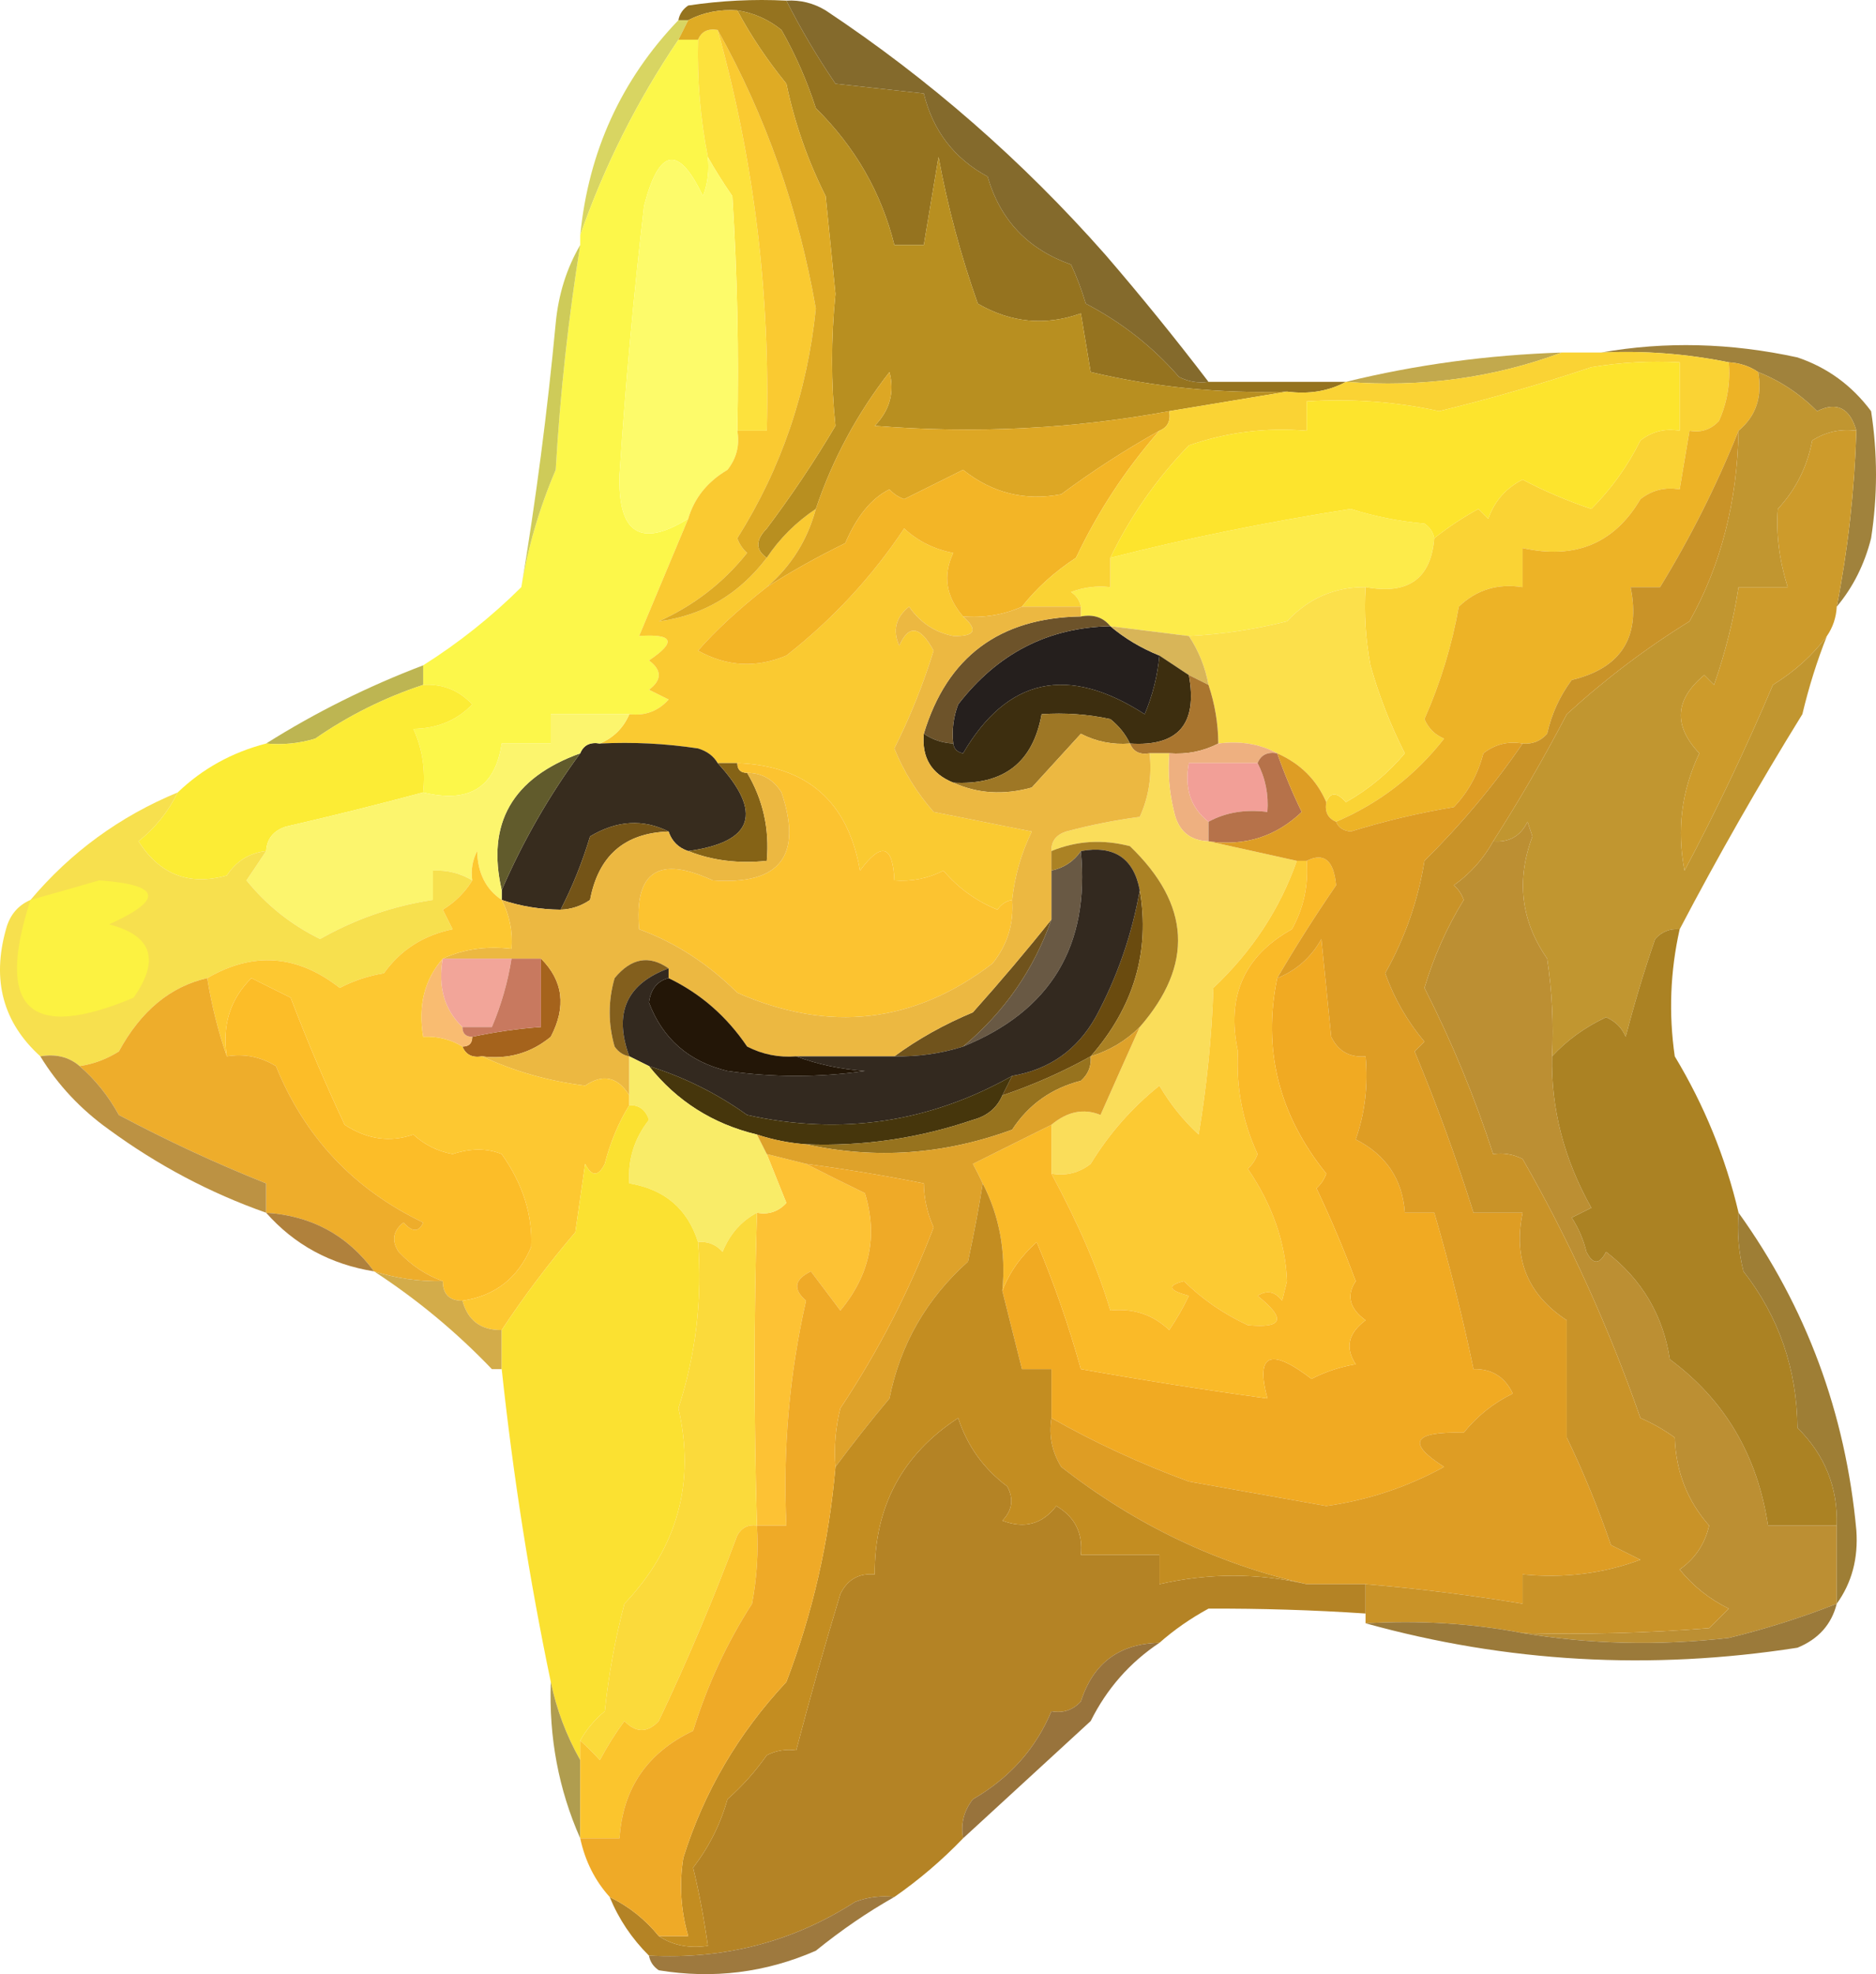 <svg width="96" height="101" viewBox="0 0 96 101" fill="none" xmlns="http://www.w3.org/2000/svg">
<path fill-rule="evenodd" clip-rule="evenodd" d="M34.716 1.032C34.883 1.032 35.051 1.032 35.218 1.032C35.051 1.367 34.883 1.697 34.716 2.032C32.593 5.173 30.919 8.509 29.692 12.034C30.117 7.749 31.792 4.083 34.716 1.032Z" fill="#D8D562"/>
<path fill-rule="evenodd" clip-rule="evenodd" d="M34.716 2.032C35.051 2.032 35.385 2.032 35.72 2.032C35.668 4.058 35.835 6.058 36.223 8.034C36.301 8.719 36.218 9.389 35.971 10.034C34.726 7.398 33.722 7.569 32.958 10.534C32.425 15.105 32.006 19.691 31.702 24.287C31.609 27.297 32.782 28.048 35.218 26.537C34.385 28.533 33.547 30.533 32.706 32.539C34.464 32.419 34.631 32.834 33.209 33.789C33.878 34.289 33.878 34.789 33.209 35.289C33.544 35.454 33.878 35.624 34.213 35.789C33.679 36.384 33.009 36.634 32.204 36.539C30.864 36.539 29.525 36.539 28.185 36.539C28.185 37.039 28.185 37.54 28.185 38.04C27.348 38.04 26.511 38.04 25.674 38.04C25.343 40.285 24.003 41.12 21.655 40.54C21.784 39.395 21.616 38.31 21.153 37.289C22.379 37.27 23.384 36.855 24.167 36.039C23.489 35.314 22.652 34.979 21.655 35.039C21.655 34.704 21.655 34.374 21.655 34.039C23.484 32.884 25.158 31.548 26.678 30.038C27.012 28.003 27.598 26.002 28.437 24.037C28.665 20.126 29.084 16.29 29.692 12.534C29.692 12.37 29.692 12.2 29.692 12.034C30.919 8.509 32.593 5.173 34.716 2.032Z" fill="#FCF74A"/>
<path fill-rule="evenodd" clip-rule="evenodd" d="M36.725 1.532C38.584 8.189 39.421 15.025 39.237 22.036C38.734 22.036 38.232 22.036 37.73 22.036C37.813 18.031 37.73 14.03 37.478 10.034C37.009 9.354 36.59 8.689 36.223 8.034C35.835 6.058 35.668 4.058 35.72 2.032C35.892 1.612 36.227 1.447 36.725 1.532Z" fill="#FDE23D"/>
<path fill-rule="evenodd" clip-rule="evenodd" d="M40.241 0.032C40.969 1.472 41.806 2.893 42.753 4.283C44.26 4.448 45.767 4.618 47.274 4.783C47.741 6.693 48.829 8.109 50.539 9.034C51.178 11.254 52.602 12.755 54.809 13.535C55.109 14.18 55.36 14.85 55.562 15.535C57.401 16.49 58.992 17.741 60.334 19.286C60.811 19.526 61.313 19.611 61.842 19.536C64.186 19.536 66.53 19.536 68.874 19.536C67.987 20.016 66.983 20.181 65.86 20.036C62.415 20.141 59.066 19.806 55.813 19.036C55.646 18.036 55.478 17.035 55.311 16.035C53.488 16.685 51.73 16.515 50.037 15.535C49.161 13.06 48.491 10.559 48.027 8.034C47.775 9.539 47.524 11.039 47.274 12.534C46.772 12.534 46.269 12.534 45.767 12.534C45.103 9.859 43.763 7.523 41.748 5.533C41.3 4.143 40.715 2.808 39.99 1.532C39.322 0.992 38.569 0.657 37.73 0.532C36.83 0.467 35.993 0.632 35.218 1.032C35.051 1.032 34.883 1.032 34.716 1.032C34.771 0.722 34.939 0.472 35.218 0.282C36.884 0.032 38.559 -0.053 40.241 0.032Z" fill="#95731F"/>
<path fill-rule="evenodd" clip-rule="evenodd" d="M36.223 8.034C36.59 8.689 37.009 9.354 37.478 10.034C37.73 14.03 37.813 18.031 37.73 22.036C37.861 22.777 37.694 23.442 37.227 24.037C36.202 24.642 35.532 25.472 35.218 26.537C32.782 28.048 31.609 27.297 31.702 24.287C32.006 19.691 32.425 15.105 32.958 10.534C33.722 7.569 34.726 7.398 35.971 10.034C36.218 9.389 36.301 8.719 36.223 8.034Z" fill="#FDFB6A"/>
<path fill-rule="evenodd" clip-rule="evenodd" d="M40.241 0.032C40.96 -0.008 41.63 0.157 42.251 0.532C47.545 4.048 52.317 8.219 56.567 13.035C58.389 15.15 60.147 17.316 61.842 19.536C61.313 19.611 60.811 19.526 60.334 19.286C58.992 17.741 57.401 16.49 55.562 15.535C55.36 14.85 55.109 14.18 54.809 13.535C52.602 12.755 51.178 11.254 50.539 9.034C48.829 8.109 47.741 6.693 47.274 4.783C45.767 4.618 44.26 4.448 42.753 4.283C41.806 2.893 40.969 1.472 40.241 0.032Z" fill="#846A2C"/>
<path fill-rule="evenodd" clip-rule="evenodd" d="M36.725 1.532C39.188 5.938 40.862 10.689 41.748 15.785C41.315 20.056 39.975 23.972 37.73 27.538C37.835 27.833 38.002 28.083 38.232 28.288C37.017 29.813 35.51 30.978 33.711 31.788C35.971 31.493 37.813 30.408 39.237 28.538C39.893 27.553 40.73 26.717 41.748 26.037C41.322 27.628 40.485 28.963 39.237 30.038C37.781 31.183 36.609 32.269 35.72 33.289C37.189 34.104 38.696 34.189 40.241 33.539C42.62 31.673 44.63 29.503 46.269 27.038C46.978 27.693 47.816 28.108 48.781 28.288C48.238 29.438 48.406 30.523 49.283 31.538C50.064 32.233 49.897 32.569 48.781 32.539C47.835 32.349 47.081 31.848 46.52 31.038C45.835 31.583 45.667 32.254 46.018 33.039C46.499 31.933 47.085 32.019 47.776 33.289C47.24 35.019 46.571 36.689 45.767 38.29C46.236 39.46 46.906 40.54 47.776 41.54C49.45 41.876 51.125 42.206 52.8 42.541C52.258 43.656 51.923 44.821 51.795 46.041C51.485 46.096 51.234 46.261 51.041 46.541C49.947 46.091 49.026 45.426 48.279 44.541C47.489 44.946 46.652 45.111 45.767 45.041C45.689 43.221 45.103 43.056 44.009 44.541C43.394 41.01 41.301 39.175 37.73 39.04C37.395 39.04 37.06 39.04 36.725 39.04C36.515 38.68 36.181 38.43 35.72 38.29C34.054 38.04 32.38 37.955 30.697 38.04C31.4 37.74 31.903 37.239 32.204 36.539C33.009 36.634 33.679 36.384 34.213 35.789C33.878 35.624 33.544 35.454 33.209 35.289C33.878 34.789 33.878 34.289 33.209 33.789C34.631 32.834 34.464 32.419 32.706 32.539C33.547 30.533 34.385 28.533 35.218 26.537C35.532 25.472 36.202 24.642 37.227 24.037C37.694 23.442 37.861 22.777 37.73 22.036C38.232 22.036 38.734 22.036 39.237 22.036C39.421 15.025 38.584 8.189 36.725 1.532Z" fill="#FACA31"/>
<path fill-rule="evenodd" clip-rule="evenodd" d="M79.925 18.036C76.422 19.336 72.739 19.836 68.874 19.536C72.441 18.661 76.124 18.161 79.925 18.036Z" fill="#C2A94D"/>
<path fill-rule="evenodd" clip-rule="evenodd" d="M81.935 18.036C85.216 17.456 88.565 17.541 91.981 18.286C93.508 18.801 94.764 19.716 95.749 21.036C96.084 23.202 96.084 25.372 95.749 27.538C95.412 28.873 94.826 30.043 93.991 31.038C94.565 28.103 94.9 25.102 94.995 22.036C94.663 20.871 93.993 20.536 92.986 21.036C92.1 20.146 91.095 19.481 89.972 19.036C89.524 18.731 89.022 18.566 88.465 18.536C86.321 18.101 84.144 17.931 81.935 18.036Z" fill="#A0823C"/>
<path fill-rule="evenodd" clip-rule="evenodd" d="M37.73 0.532C38.569 0.657 39.322 0.992 39.99 1.532C40.715 2.808 41.3 4.143 41.748 5.533C43.763 7.523 45.103 9.859 45.767 12.534C46.269 12.534 46.772 12.534 47.274 12.534C47.524 11.039 47.775 9.539 48.027 8.034C48.491 10.559 49.161 13.06 50.037 15.535C51.73 16.515 53.488 16.685 55.311 16.035C55.478 17.035 55.646 18.036 55.813 19.036C59.066 19.806 62.415 20.141 65.86 20.036C63.851 20.371 61.842 20.701 59.832 21.036C54.898 21.946 49.874 22.197 44.762 21.786C45.534 20.986 45.785 20.071 45.516 19.036C43.864 21.156 42.608 23.492 41.748 26.037C40.73 26.717 39.893 27.553 39.237 28.538C38.657 28.133 38.657 27.633 39.237 27.038C40.503 25.357 41.675 23.607 42.753 21.786C42.521 19.596 42.521 17.346 42.753 15.035C42.586 13.37 42.418 11.699 42.251 10.034C41.333 8.209 40.663 6.293 40.241 4.283C39.25 3.063 38.412 1.812 37.73 0.532Z" fill="#B88F20"/>
<path fill-rule="evenodd" clip-rule="evenodd" d="M29.692 12.534C29.084 16.29 28.665 20.126 28.437 24.037C27.598 26.002 27.012 28.003 26.678 30.038C27.424 25.572 28.01 21.071 28.437 16.535C28.577 15.055 28.996 13.725 29.692 12.534Z" fill="#CECB59"/>
<path fill-rule="evenodd" clip-rule="evenodd" d="M59.832 21.036C59.919 21.531 59.751 21.866 59.33 22.036C57.602 23.002 55.928 24.082 54.306 25.287C52.441 25.642 50.767 25.222 49.283 24.037C48.279 24.537 47.274 25.037 46.269 25.537C45.975 25.432 45.724 25.267 45.516 25.037C44.599 25.487 43.846 26.407 43.255 27.788C41.817 28.493 40.477 29.243 39.237 30.038C40.485 28.963 41.322 27.628 41.748 26.037C42.608 23.492 43.864 21.156 45.516 19.036C45.785 20.071 45.534 20.986 44.762 21.786C49.874 22.197 54.898 21.946 59.832 21.036Z" fill="#DDA724"/>
<path fill-rule="evenodd" clip-rule="evenodd" d="M37.73 0.532C38.412 1.812 39.25 3.063 40.241 4.283C40.663 6.293 41.333 8.209 42.251 10.034C42.418 11.699 42.586 13.37 42.753 15.035C42.521 17.346 42.521 19.596 42.753 21.786C41.675 23.607 40.503 25.357 39.237 27.038C38.657 27.633 38.657 28.133 39.237 28.538C37.813 30.408 35.971 31.493 33.711 31.788C35.51 30.978 37.017 29.813 38.232 28.288C38.002 28.083 37.835 27.833 37.73 27.538C39.975 23.972 41.315 20.056 41.748 15.785C40.862 10.689 39.188 5.938 36.725 1.532C36.227 1.447 35.892 1.612 35.72 2.032C35.385 2.032 35.051 2.032 34.716 2.032C34.883 1.697 35.051 1.367 35.218 1.032C35.993 0.632 36.83 0.467 37.73 0.532Z" fill="#DFAB24"/>
<path fill-rule="evenodd" clip-rule="evenodd" d="M73.395 27.538C73.227 29.613 72.055 30.443 69.879 30.038C68.292 30.028 66.952 30.613 65.86 31.788C64.206 32.203 62.532 32.454 60.837 32.539C59.497 32.373 58.158 32.203 56.818 32.038C56.462 31.588 55.96 31.418 55.311 31.538C55.311 31.373 55.311 31.203 55.311 31.038C55.255 30.728 55.088 30.478 54.809 30.288C55.458 30.043 56.129 29.958 56.818 30.038C56.818 29.538 56.818 29.038 56.818 28.538C60.701 27.548 64.803 26.712 69.125 26.037C70.333 26.422 71.589 26.672 72.893 26.787C73.172 26.977 73.339 27.227 73.395 27.538Z" fill="#FDEB4A"/>
<path fill-rule="evenodd" clip-rule="evenodd" d="M59.33 22.036C57.608 24.002 56.185 26.167 55.06 28.538C53.964 29.258 53.043 30.088 52.297 31.038C51.353 31.458 50.349 31.623 49.283 31.538C48.406 30.523 48.238 29.438 48.781 28.288C47.816 28.108 46.978 27.693 46.269 27.038C44.63 29.503 42.62 31.673 40.241 33.539C38.696 34.189 37.189 34.104 35.72 33.289C36.609 32.269 37.781 31.183 39.237 30.038C40.477 29.243 41.817 28.493 43.255 27.788C43.846 26.407 44.599 25.487 45.516 25.037C45.724 25.267 45.975 25.432 46.269 25.537C47.274 25.037 48.279 24.537 49.283 24.037C50.767 25.222 52.441 25.642 54.306 25.287C55.928 24.082 57.602 23.002 59.33 22.036Z" fill="#F3B526"/>
<path fill-rule="evenodd" clip-rule="evenodd" d="M79.925 18.036C80.595 18.036 81.265 18.036 81.935 18.036C84.144 17.931 86.321 18.101 88.465 18.536C88.556 19.581 88.389 20.581 87.963 21.536C87.548 21.981 87.046 22.146 86.456 22.036C86.288 23.037 86.121 24.037 85.953 25.037C85.211 24.907 84.541 25.072 83.944 25.537C82.609 27.803 80.6 28.638 77.916 28.038C77.916 28.703 77.916 29.373 77.916 30.038C76.638 29.838 75.549 30.173 74.651 31.038C74.294 33.034 73.708 34.949 72.893 36.789C73.096 37.264 73.431 37.595 73.897 37.79C72.413 39.685 70.572 41.1 68.372 42.041C67.951 41.87 67.783 41.535 67.869 41.04C68.073 40.515 68.407 40.515 68.874 41.04C70.043 40.38 71.047 39.545 71.888 38.54C71.149 37.084 70.563 35.584 70.13 34.039C69.88 32.714 69.796 31.383 69.879 30.038C72.055 30.443 73.227 29.613 73.395 27.538C74.091 26.983 74.844 26.482 75.656 26.037C75.823 26.202 75.991 26.372 76.158 26.537C76.478 25.637 77.064 24.967 77.916 24.537C79.047 25.132 80.219 25.632 81.432 26.037C82.448 25.022 83.285 23.857 83.944 22.537C84.541 22.071 85.211 21.906 85.953 22.036C85.953 20.871 85.953 19.701 85.953 18.536C84.437 18.456 82.93 18.536 81.432 18.786C78.874 19.646 76.278 20.396 73.646 21.036C71.436 20.551 69.175 20.386 66.865 20.536C66.865 21.036 66.865 21.536 66.865 22.036C64.787 21.861 62.777 22.111 60.837 22.787C59.184 24.497 57.844 26.412 56.818 28.538C56.818 29.038 56.818 29.538 56.818 30.038C56.129 29.958 55.458 30.043 54.809 30.288C55.088 30.478 55.255 30.728 55.311 31.038C54.306 31.038 53.302 31.038 52.297 31.038C53.043 30.088 53.964 29.258 55.06 28.538C56.185 26.167 57.608 24.002 59.33 22.036C59.751 21.866 59.919 21.531 59.832 21.036C61.842 20.701 63.851 20.371 65.86 20.036C66.983 20.181 67.987 20.016 68.874 19.536C72.739 19.836 76.422 19.336 79.925 18.036Z" fill="#FAD334"/>
<path fill-rule="evenodd" clip-rule="evenodd" d="M73.395 27.538C73.339 27.227 73.172 26.977 72.893 26.787C71.589 26.672 70.333 26.422 69.125 26.037C64.803 26.712 60.701 27.548 56.818 28.538C57.844 26.412 59.184 24.497 60.837 22.787C62.777 22.111 64.787 21.861 66.865 22.036C66.865 21.536 66.865 21.036 66.865 20.536C69.175 20.386 71.436 20.551 73.646 21.036C76.278 20.396 78.874 19.646 81.432 18.786C82.93 18.536 84.437 18.456 85.953 18.536C85.953 19.701 85.953 20.871 85.953 22.036C85.211 21.906 84.541 22.071 83.944 22.537C83.285 23.857 82.448 25.022 81.432 26.037C80.219 25.632 79.047 25.132 77.916 24.537C77.064 24.967 76.478 25.637 76.158 26.537C75.991 26.372 75.823 26.202 75.656 26.037C74.844 26.482 74.091 26.983 73.395 27.538Z" fill="#FDE42D"/>
<path fill-rule="evenodd" clip-rule="evenodd" d="M69.879 30.038C69.796 31.383 69.88 32.714 70.13 34.039C70.563 35.584 71.149 37.084 71.888 38.54C71.047 39.545 70.043 40.38 68.874 41.04C68.407 40.515 68.073 40.515 67.869 41.04C67.378 39.895 66.541 39.065 65.358 38.54C64.471 38.06 63.467 37.895 62.344 38.04C62.335 37.01 62.168 36.009 61.842 35.039C61.675 34.129 61.34 33.294 60.837 32.539C62.532 32.454 64.206 32.203 65.86 31.788C66.952 30.613 68.292 30.028 69.879 30.038Z" fill="#FCE04B"/>
<path fill-rule="evenodd" clip-rule="evenodd" d="M56.818 32.038C57.554 32.659 58.391 33.159 59.33 33.539C59.236 34.569 58.985 35.569 58.576 36.539C54.649 34.004 51.551 34.669 49.283 38.54C48.978 38.48 48.811 38.31 48.781 38.04C48.702 37.355 48.786 36.684 49.032 36.039C51.039 33.434 53.634 32.099 56.818 32.038Z" fill="#251F1D"/>
<path fill-rule="evenodd" clip-rule="evenodd" d="M56.818 32.038C58.158 32.203 59.497 32.373 60.837 32.539C61.34 33.294 61.675 34.129 61.842 35.039C61.506 34.874 61.172 34.704 60.837 34.539C60.334 34.204 59.832 33.874 59.33 33.539C58.391 33.159 57.554 32.659 56.818 32.038Z" fill="#D8B558"/>
<path fill-rule="evenodd" clip-rule="evenodd" d="M88.465 18.536C89.022 18.566 89.524 18.731 89.972 19.036C90.196 20.291 89.861 21.291 88.967 22.036C87.854 24.812 86.514 27.483 84.949 30.038C84.446 30.038 83.944 30.038 83.442 30.038C83.962 32.599 82.957 34.184 80.428 34.789C79.816 35.614 79.398 36.529 79.172 37.54C78.835 37.915 78.416 38.085 77.916 38.04C77.174 37.91 76.504 38.075 75.907 38.54C75.638 39.595 75.136 40.515 74.4 41.29C72.613 41.59 70.855 42.005 69.125 42.541C68.741 42.506 68.49 42.34 68.372 42.041C70.572 41.1 72.413 39.685 73.897 37.79C73.431 37.595 73.096 37.264 72.893 36.789C73.708 34.949 74.294 33.034 74.651 31.038C75.549 30.173 76.638 29.838 77.916 30.038C77.916 29.373 77.916 28.703 77.916 28.038C80.6 28.638 82.609 27.803 83.944 25.537C84.541 25.072 85.211 24.907 85.953 25.037C86.121 24.037 86.288 23.037 86.456 22.036C87.046 22.146 87.548 21.981 87.963 21.536C88.389 20.581 88.556 19.581 88.465 18.536Z" fill="#EDB326"/>
<path fill-rule="evenodd" clip-rule="evenodd" d="M55.311 31.538C55.96 31.418 56.462 31.588 56.818 32.038C53.634 32.099 51.039 33.434 49.032 36.039C48.786 36.684 48.702 37.355 48.781 38.04C48.224 38.01 47.721 37.845 47.274 37.54C48.461 33.609 51.14 31.608 55.311 31.538Z" fill="#6D532A"/>
<path fill-rule="evenodd" clip-rule="evenodd" d="M21.655 34.039C21.655 34.374 21.655 34.704 21.655 35.039C19.684 35.689 17.842 36.604 16.13 37.79C15.309 38.035 14.471 38.12 13.618 38.04C16.137 36.454 18.816 35.119 21.655 34.039Z" fill="#BDB552"/>
<path fill-rule="evenodd" clip-rule="evenodd" d="M94.995 22.036C94.9 25.102 94.565 28.103 93.991 31.038C93.962 31.593 93.795 32.093 93.488 32.539C92.771 33.509 91.85 34.344 90.725 35.039C89.351 38.275 87.844 41.445 86.204 44.541C85.796 42.461 86.047 40.46 86.958 38.54C85.618 37.12 85.702 35.789 87.209 34.539C87.376 34.704 87.544 34.874 87.711 35.039C88.286 33.399 88.704 31.733 88.967 30.038C89.805 30.038 90.641 30.038 91.479 30.038C91.046 28.638 90.879 27.308 90.977 26.037C91.896 25.047 92.481 23.882 92.735 22.537C93.416 22.096 94.169 21.931 94.995 22.036Z" fill="#CD9B2B"/>
<path fill-rule="evenodd" clip-rule="evenodd" d="M59.33 33.539C59.832 33.874 60.334 34.204 60.837 34.539C61.298 37.035 60.293 38.205 57.823 38.04C57.595 37.56 57.261 37.145 56.818 36.789C55.658 36.539 54.486 36.459 53.302 36.539C52.86 39.015 51.353 40.18 48.781 40.04C47.662 39.59 47.16 38.755 47.274 37.54C47.721 37.845 48.224 38.01 48.781 38.04C48.811 38.31 48.978 38.48 49.283 38.54C51.551 34.669 54.649 34.004 58.576 36.539C58.985 35.569 59.236 34.569 59.33 33.539Z" fill="#3D2E0F"/>
<path fill-rule="evenodd" clip-rule="evenodd" d="M60.837 34.539C61.172 34.704 61.506 34.874 61.842 35.039C62.168 36.009 62.335 37.01 62.344 38.04C61.569 38.44 60.732 38.605 59.832 38.54C59.497 38.54 59.163 38.54 58.828 38.54C58.329 38.625 57.995 38.46 57.823 38.04C60.293 38.205 61.298 37.035 60.837 34.539Z" fill="#AA762F"/>
<path fill-rule="evenodd" clip-rule="evenodd" d="M21.655 35.039C22.652 34.979 23.489 35.314 24.167 36.039C23.384 36.855 22.379 37.27 21.153 37.289C21.616 38.31 21.784 39.395 21.655 40.54C19.366 41.155 17.022 41.74 14.623 42.291C13.992 42.501 13.656 42.916 13.618 43.541C12.766 43.636 12.096 44.051 11.608 44.791C9.678 45.331 8.171 44.746 7.088 43.041C7.945 42.356 8.615 41.52 9.097 40.54C10.357 39.33 11.864 38.495 13.618 38.04C14.471 38.12 15.309 38.035 16.13 37.79C17.842 36.604 19.684 35.689 21.655 35.039Z" fill="#FCEC35"/>
<path fill-rule="evenodd" clip-rule="evenodd" d="M62.344 38.04C63.467 37.895 64.471 38.06 65.358 38.54C64.859 38.455 64.525 38.62 64.353 39.04C63.181 39.04 62.009 39.04 60.837 39.04C60.598 40.33 60.933 41.33 61.842 42.041C61.842 42.376 61.842 42.706 61.842 43.041C60.882 43.006 60.295 42.506 60.083 41.54C59.835 40.555 59.751 39.555 59.832 38.54C60.732 38.605 61.569 38.44 62.344 38.04Z" fill="#EEB080"/>
<path fill-rule="evenodd" clip-rule="evenodd" d="M57.823 38.04C56.938 38.11 56.1 37.945 55.311 37.54C54.474 38.455 53.637 39.375 52.8 40.29C51.359 40.69 50.02 40.605 48.781 40.04C51.353 40.18 52.86 39.015 53.302 36.539C54.486 36.459 55.658 36.539 56.818 36.789C57.261 37.145 57.595 37.56 57.823 38.04Z" fill="#9E7725"/>
<path fill-rule="evenodd" clip-rule="evenodd" d="M89.972 19.036C91.095 19.481 92.1 20.146 92.986 21.036C93.993 20.536 94.663 20.871 94.995 22.036C94.169 21.931 93.416 22.096 92.735 22.537C92.481 23.882 91.896 25.047 90.977 26.037C90.879 27.308 91.046 28.638 91.479 30.038C90.641 30.038 89.805 30.038 88.967 30.038C88.704 31.733 88.286 33.399 87.711 35.039C87.544 34.874 87.376 34.704 87.209 34.539C85.702 35.789 85.618 37.12 86.958 38.54C86.047 40.46 85.796 42.461 86.204 44.541C87.844 41.445 89.351 38.275 90.725 35.039C91.85 34.344 92.771 33.509 93.488 32.539C92.981 33.814 92.563 35.149 92.232 36.539C90.006 40.14 87.913 43.806 85.953 47.542C85.453 47.497 85.034 47.667 84.698 48.042C84.132 49.682 83.63 51.352 83.191 53.043C82.996 52.578 82.66 52.248 82.186 52.042C81.106 52.553 80.185 53.218 79.423 54.043C79.506 52.368 79.422 50.702 79.172 49.042C77.832 47.117 77.581 45.036 78.418 42.791C78.335 42.541 78.251 42.291 78.167 42.041C77.811 42.776 77.225 43.111 76.409 43.041C77.751 40.945 79.007 38.78 80.177 36.539C82.142 34.744 84.235 33.159 86.456 31.788C88.064 28.918 88.9 25.667 88.967 22.036C89.861 21.291 90.196 20.291 89.972 19.036Z" fill="#C19630"/>
<path fill-rule="evenodd" clip-rule="evenodd" d="M30.697 38.04C32.38 37.955 34.054 38.04 35.72 38.29C36.181 38.43 36.515 38.68 36.725 39.04C39.062 41.58 38.56 43.081 35.218 43.541C34.716 43.376 34.381 43.041 34.213 42.541C32.904 41.89 31.565 41.971 30.195 42.791C29.806 44.091 29.304 45.341 28.688 46.541C27.65 46.531 26.646 46.366 25.674 46.041C25.674 45.876 25.674 45.706 25.674 45.541C26.767 43.026 28.107 40.695 29.692 38.54C29.864 38.12 30.199 37.955 30.697 38.04Z" fill="#372C1E"/>
<path fill-rule="evenodd" clip-rule="evenodd" d="M64.353 39.04C64.755 39.81 64.923 40.645 64.856 41.54C63.733 41.395 62.728 41.56 61.842 42.041C60.933 41.33 60.598 40.33 60.837 39.04C62.009 39.04 63.181 39.04 64.353 39.04Z" fill="#F29F97"/>
<path fill-rule="evenodd" clip-rule="evenodd" d="M65.358 38.54C65.747 39.635 66.166 40.635 66.614 41.54C65.287 42.806 63.696 43.306 61.842 43.041C61.842 42.706 61.842 42.376 61.842 42.041C62.728 41.56 63.733 41.395 64.856 41.54C64.923 40.645 64.755 39.81 64.353 39.04C64.525 38.62 64.859 38.455 65.358 38.54Z" fill="#B6724A"/>
<path fill-rule="evenodd" clip-rule="evenodd" d="M79.423 54.043C79.365 56.718 80.035 59.304 81.432 61.794C81.097 61.959 80.763 62.13 80.428 62.295C80.775 62.83 81.026 63.41 81.181 64.045C81.516 64.71 81.851 64.71 82.186 64.045C84.012 65.445 85.101 67.281 85.451 69.546C88.258 71.621 89.933 74.457 90.474 78.048C91.646 78.048 92.819 78.048 93.991 78.048C93.991 79.383 93.991 80.713 93.991 82.049C92.19 82.759 90.348 83.339 88.465 83.799C84.859 84.209 81.342 84.124 77.916 83.549C81.102 83.634 84.283 83.549 87.46 83.299C87.795 82.964 88.13 82.634 88.465 82.299C87.473 81.809 86.635 81.143 85.953 80.298C86.745 79.738 87.247 78.988 87.46 78.048C86.348 76.788 85.761 75.287 85.702 73.547C85.157 73.152 84.571 72.817 83.944 72.547C82.321 67.891 80.312 63.47 77.916 59.294C77.44 59.054 76.938 58.969 76.409 59.044C75.466 56.128 74.294 53.298 72.893 50.542C73.371 48.942 74.041 47.442 74.902 46.041C74.797 45.746 74.629 45.496 74.4 45.291C75.246 44.686 75.915 43.936 76.409 43.041C77.225 43.111 77.811 42.776 78.167 42.041C78.251 42.291 78.335 42.541 78.418 42.791C77.581 45.036 77.832 47.117 79.172 49.042C79.422 50.702 79.506 52.368 79.423 54.043Z" fill="#BC8F33"/>
<path fill-rule="evenodd" clip-rule="evenodd" d="M36.725 39.04C37.06 39.04 37.395 39.04 37.73 39.04C37.73 39.375 37.897 39.54 38.232 39.54C39.049 40.915 39.384 42.416 39.237 44.041C37.787 44.196 36.448 44.026 35.218 43.541C38.56 43.081 39.062 41.58 36.725 39.04Z" fill="#856316"/>
<path fill-rule="evenodd" clip-rule="evenodd" d="M34.213 42.541C31.96 42.616 30.621 43.781 30.195 46.041C29.734 46.356 29.232 46.521 28.688 46.541C29.304 45.341 29.806 44.091 30.195 42.791C31.565 41.971 32.904 41.89 34.213 42.541Z" fill="#745417"/>
<path fill-rule="evenodd" clip-rule="evenodd" d="M37.73 39.04C41.301 39.175 43.394 41.01 44.009 44.541C45.103 43.056 45.689 43.221 45.767 45.041C46.652 45.111 47.489 44.946 48.279 44.541C49.026 45.426 49.947 46.091 51.041 46.541C51.234 46.261 51.485 46.096 51.795 46.041C51.887 47.262 51.552 48.342 50.79 49.292C46.79 52.358 42.437 52.858 37.73 50.792C36.236 49.307 34.562 48.222 32.706 47.542C32.446 44.591 33.702 43.756 36.474 45.041C39.91 45.286 41.082 43.786 39.99 40.54C39.58 39.88 38.994 39.545 38.232 39.54C37.897 39.54 37.73 39.375 37.73 39.04Z" fill="#FCC330"/>
<path fill-rule="evenodd" clip-rule="evenodd" d="M25.674 45.541C26.767 43.026 28.107 40.695 29.692 38.54C26.22 39.795 24.881 42.126 25.674 45.541Z" fill="#615B2C"/>
<path fill-rule="evenodd" clip-rule="evenodd" d="M32.204 36.539C31.903 37.239 31.4 37.74 30.697 38.04C30.199 37.955 29.864 38.12 29.692 38.54C26.22 39.795 24.881 42.126 25.674 45.541C25.674 45.706 25.674 45.876 25.674 46.041C24.861 45.496 24.443 44.661 24.418 43.541C24.175 44.016 24.092 44.516 24.167 45.041C23.56 44.676 22.89 44.506 22.157 44.541C22.157 45.041 22.157 45.541 22.157 46.041C20.114 46.346 18.189 47.017 16.381 48.042C14.895 47.312 13.639 46.311 12.613 45.041C12.961 44.531 13.296 44.031 13.618 43.541C13.656 42.916 13.992 42.501 14.623 42.291C17.022 41.74 19.366 41.155 21.655 40.54C24.003 41.12 25.343 40.285 25.674 38.04C26.511 38.04 27.348 38.04 28.185 38.04C28.185 37.54 28.185 37.039 28.185 36.539C29.525 36.539 30.864 36.539 32.204 36.539Z" fill="#FCF56D"/>
<path fill-rule="evenodd" clip-rule="evenodd" d="M9.097 40.54C8.615 41.52 7.945 42.356 7.088 43.041C8.171 44.746 9.678 45.331 11.608 44.791C12.096 44.051 12.766 43.636 13.618 43.541C13.296 44.031 12.961 44.531 12.613 45.041C13.639 46.311 14.895 47.312 16.381 48.042C18.189 47.017 20.114 46.346 22.157 46.041C22.157 45.541 22.157 45.041 22.157 44.541C22.89 44.506 23.56 44.676 24.167 45.041C23.8 45.646 23.298 46.146 22.66 46.541C22.827 46.877 22.995 47.207 23.162 47.542C21.672 47.847 20.5 48.597 19.646 49.792C18.842 49.927 18.088 50.177 17.385 50.542C15.22 48.842 12.959 48.672 10.604 50.042C8.716 50.472 7.209 51.722 6.083 53.793C5.457 54.188 4.788 54.438 4.074 54.543C3.537 54.078 2.867 53.908 2.064 54.043C0.158 52.318 -0.428 50.152 0.306 47.542C0.495 46.822 0.914 46.321 1.562 46.041C3.623 43.596 6.135 41.765 9.097 40.54Z" fill="#F7E04E"/>
<path fill-rule="evenodd" clip-rule="evenodd" d="M58.828 38.54C59.163 38.54 59.497 38.54 59.832 38.54C59.751 39.555 59.835 40.555 60.083 41.54C60.295 42.506 60.882 43.006 61.842 43.041C63.349 43.376 64.856 43.706 66.362 44.041C65.499 46.501 64.076 48.667 62.093 50.542C62.007 53.058 61.756 55.558 61.339 58.044C60.554 57.324 59.884 56.488 59.33 55.543C57.926 56.669 56.754 58.004 55.813 59.544C55.216 60.009 54.547 60.174 53.804 60.044C53.804 59.209 53.804 58.379 53.804 57.544C54.629 56.858 55.466 56.694 56.316 57.044C56.992 55.518 57.661 54.018 58.325 52.543C61.095 49.362 60.928 46.276 57.823 43.291C56.436 42.931 55.097 43.011 53.804 43.541C53.789 43.041 54.04 42.711 54.558 42.541C55.795 42.211 57.051 41.961 58.325 41.791C58.789 40.77 58.956 39.685 58.828 38.54Z" fill="#FADD5A"/>
<path fill-rule="evenodd" clip-rule="evenodd" d="M1.562 46.041C2.73 45.716 3.902 45.381 5.078 45.041C8.236 45.266 8.404 46.016 5.581 47.292C7.78 47.857 8.199 49.107 6.836 51.042C1.504 53.288 -0.255 51.622 1.562 46.041Z" fill="#FCF241"/>
<path fill-rule="evenodd" clip-rule="evenodd" d="M27.683 49.042C28.82 50.177 28.987 51.507 28.185 53.043C27.176 53.878 26.004 54.213 24.669 54.043C24.171 54.128 23.836 53.963 23.664 53.543C24 53.543 24.167 53.378 24.167 53.043C25.325 52.798 26.497 52.628 27.683 52.543C27.683 51.377 27.683 50.207 27.683 49.042Z" fill="#A5631C"/>
<path fill-rule="evenodd" clip-rule="evenodd" d="M55.311 43.541C55.775 48.392 53.766 51.722 49.283 53.543C51.395 51.778 52.901 49.612 53.804 47.041C53.804 46.206 53.804 45.376 53.804 44.541C54.446 44.401 54.949 44.066 55.311 43.541Z" fill="#695944"/>
<path fill-rule="evenodd" clip-rule="evenodd" d="M22.66 49.042C22.404 50.487 22.738 51.653 23.664 52.543C23.664 52.878 23.832 53.043 24.167 53.043C24.167 53.378 24 53.543 23.664 53.543C23.058 53.178 22.388 53.008 21.655 53.043C21.386 51.442 21.721 50.112 22.66 49.042Z" fill="#F9BC71"/>
<path fill-rule="evenodd" clip-rule="evenodd" d="M22.66 49.042C23.832 49.042 25.004 49.042 26.176 49.042C25.983 50.257 25.648 51.422 25.172 52.543C24.669 52.543 24.167 52.543 23.664 52.543C22.738 51.653 22.404 50.487 22.66 49.042Z" fill="#F2A599"/>
<path fill-rule="evenodd" clip-rule="evenodd" d="M53.804 47.041C52.901 49.612 51.395 51.778 49.283 53.543C48.146 53.903 46.974 54.068 45.767 54.043C46.965 53.163 48.305 52.413 49.786 51.792C51.194 50.217 52.533 48.637 53.804 47.041Z" fill="#70531C"/>
<path fill-rule="evenodd" clip-rule="evenodd" d="M26.176 49.042C26.678 49.042 27.181 49.042 27.683 49.042C27.683 50.207 27.683 51.377 27.683 52.543C26.497 52.628 25.325 52.798 24.167 53.043C23.832 53.043 23.664 52.878 23.664 52.543C24.167 52.543 24.669 52.543 25.172 52.543C25.648 51.422 25.983 50.257 26.176 49.042Z" fill="#C8795F"/>
<path fill-rule="evenodd" clip-rule="evenodd" d="M49.283 31.538C50.349 31.623 51.353 31.458 52.297 31.038C53.302 31.038 54.306 31.038 55.311 31.038C55.311 31.203 55.311 31.373 55.311 31.538C51.14 31.608 48.461 33.609 47.274 37.54C47.16 38.755 47.662 39.59 48.781 40.04C50.02 40.605 51.359 40.69 52.8 40.29C53.637 39.375 54.474 38.455 55.311 37.54C56.1 37.945 56.938 38.11 57.823 38.04C57.995 38.46 58.329 38.625 58.828 38.54C58.956 39.685 58.789 40.77 58.325 41.791C57.051 41.961 55.795 42.211 54.558 42.541C54.04 42.711 53.789 43.041 53.804 43.541C53.804 43.876 53.804 44.206 53.804 44.541C53.804 45.376 53.804 46.206 53.804 47.041C52.533 48.637 51.194 50.217 49.786 51.792C48.305 52.413 46.965 53.163 45.767 54.043C44.093 54.043 42.418 54.043 40.744 54.043C39.858 54.113 39.021 53.948 38.232 53.543C37.183 51.992 35.843 50.827 34.213 50.042C34.213 49.877 34.213 49.707 34.213 49.542C33.214 48.847 32.293 49.017 31.451 50.042C31.116 51.207 31.116 52.378 31.451 53.543C31.643 53.823 31.894 53.988 32.204 54.043C32.204 54.708 32.204 55.378 32.204 56.043C31.609 55.088 30.856 54.923 29.944 55.543C28.06 55.308 26.302 54.808 24.669 54.043C26.004 54.213 27.176 53.878 28.185 53.043C28.987 51.507 28.82 50.177 27.683 49.042C27.181 49.042 26.678 49.042 26.176 49.042C25.004 49.042 23.832 49.042 22.66 49.042C23.718 48.557 24.891 48.392 26.176 48.542C26.243 47.647 26.076 46.811 25.674 46.041C26.646 46.366 27.65 46.531 28.688 46.541C29.232 46.521 29.734 46.356 30.195 46.041C30.621 43.781 31.96 42.616 34.213 42.541C34.381 43.041 34.716 43.376 35.218 43.541C36.448 44.026 37.787 44.196 39.237 44.041C39.384 42.416 39.049 40.915 38.232 39.54C38.994 39.545 39.58 39.88 39.99 40.54C41.082 43.786 39.91 45.286 36.474 45.041C33.702 43.756 32.446 44.591 32.706 47.542C34.562 48.222 36.236 49.307 37.73 50.792C42.437 52.858 46.79 52.358 50.79 49.292C51.552 48.342 51.887 47.262 51.795 46.041C51.923 44.821 52.258 43.656 52.8 42.541C51.125 42.206 49.45 41.876 47.776 41.54C46.906 40.54 46.236 39.46 45.767 38.29C46.571 36.689 47.24 35.019 47.776 33.289C47.085 32.019 46.499 31.933 46.018 33.039C45.667 32.254 45.835 31.583 46.52 31.038C47.081 31.848 47.835 32.349 48.781 32.539C49.897 32.569 50.064 32.233 49.283 31.538Z" fill="#ECB841"/>
<path fill-rule="evenodd" clip-rule="evenodd" d="M34.213 49.542C32.061 50.332 31.391 51.833 32.204 54.043C31.894 53.988 31.643 53.823 31.451 53.543C31.116 52.378 31.116 51.207 31.451 50.042C32.293 49.017 33.214 48.847 34.213 49.542Z" fill="#835F1D"/>
<path fill-rule="evenodd" clip-rule="evenodd" d="M58.325 45.541C58.86 48.677 58.022 51.512 55.813 54.043C54.368 54.848 52.861 55.513 51.293 56.043C51.46 55.708 51.628 55.378 51.795 55.043C53.692 54.723 55.115 53.723 56.065 52.042C57.168 49.997 57.922 47.832 58.325 45.541Z" fill="#6A4B0F"/>
<path fill-rule="evenodd" clip-rule="evenodd" d="M58.325 52.543C57.611 53.253 56.773 53.753 55.813 54.043C58.022 51.512 58.86 48.677 58.325 45.541C58.013 43.901 57.008 43.236 55.311 43.541C54.949 44.066 54.446 44.401 53.804 44.541C53.804 44.206 53.804 43.876 53.804 43.541C55.097 43.011 56.436 42.931 57.823 43.291C60.928 46.276 61.095 49.362 58.325 52.543Z" fill="#AB8224"/>
<path fill-rule="evenodd" clip-rule="evenodd" d="M55.311 43.541C57.008 43.236 58.013 43.901 58.325 45.541C57.922 47.832 57.168 49.997 56.065 52.042C55.115 53.723 53.692 54.723 51.795 55.043C47.544 57.439 43.023 58.104 38.232 57.044C36.698 55.948 35.024 55.113 33.209 54.543C32.874 54.378 32.539 54.208 32.204 54.043C31.391 51.833 32.061 50.332 34.213 49.542C34.213 49.707 34.213 49.877 34.213 50.042C33.636 50.187 33.301 50.602 33.209 51.292C33.913 53.148 35.253 54.318 37.227 54.793C39.572 55.128 41.916 55.128 44.26 54.793C42.986 54.698 41.814 54.448 40.744 54.043C42.418 54.043 44.093 54.043 45.767 54.043C46.974 54.068 48.146 53.903 49.283 53.543C53.766 51.722 55.775 48.392 55.311 43.541Z" fill="#33291F"/>
<path fill-rule="evenodd" clip-rule="evenodd" d="M34.213 50.042C35.843 50.827 37.183 51.992 38.232 53.543C39.021 53.948 39.858 54.113 40.744 54.043C41.814 54.448 42.986 54.698 44.26 54.793C41.916 55.128 39.572 55.128 37.227 54.793C35.253 54.318 33.913 53.148 33.209 51.292C33.301 50.602 33.636 50.187 34.213 50.042Z" fill="#231607"/>
<path fill-rule="evenodd" clip-rule="evenodd" d="M66.362 44.041C66.53 44.041 66.698 44.041 66.865 44.041C66.966 45.286 66.715 46.451 66.111 47.542C63.662 48.902 62.741 50.982 63.349 53.793C63.252 55.643 63.588 57.394 64.353 59.044C64.248 59.339 64.08 59.589 63.851 59.794C65.11 61.639 65.779 63.555 65.86 65.545C65.776 65.88 65.693 66.21 65.609 66.546C65.248 66.07 64.83 65.985 64.353 66.295C65.826 67.471 65.659 67.971 63.851 67.796C62.607 67.216 61.519 66.466 60.586 65.545C59.7 65.765 59.784 66.015 60.837 66.295C60.55 66.9 60.215 67.481 59.832 68.046C58.992 67.251 57.987 66.921 56.818 67.046C56.214 64.99 55.209 62.655 53.804 60.044C54.547 60.174 55.216 60.009 55.813 59.544C56.754 58.004 57.926 56.669 59.33 55.543C59.884 56.488 60.554 57.324 61.339 58.044C61.756 55.558 62.007 53.058 62.093 50.542C64.076 48.667 65.499 46.501 66.362 44.041Z" fill="#FCCA33"/>
<path fill-rule="evenodd" clip-rule="evenodd" d="M23.664 66.546C22.995 66.546 22.66 66.21 22.66 65.545C21.811 65.245 21.057 64.745 20.399 64.045C20.023 63.475 20.106 62.975 20.65 62.545C21.101 63.05 21.435 63.05 21.655 62.545C18.111 60.849 15.599 58.184 14.12 54.543C13.344 54.068 12.507 53.898 11.608 54.043C11.358 52.453 11.777 51.117 12.864 50.042C13.534 50.377 14.204 50.707 14.874 51.042C15.721 53.258 16.641 55.423 17.637 57.544C18.785 58.294 19.957 58.459 21.153 58.044C21.717 58.564 22.387 58.899 23.162 59.044C24.085 58.739 24.923 58.739 25.674 59.044C26.757 60.574 27.26 62.16 27.181 63.795C26.508 65.385 25.336 66.3 23.664 66.546Z" fill="#FCBD28"/>
<path fill-rule="evenodd" clip-rule="evenodd" d="M25.674 46.041C26.076 46.811 26.243 47.647 26.176 48.542C24.891 48.392 23.718 48.557 22.66 49.042C21.721 50.112 21.386 51.442 21.655 53.043C22.388 53.008 23.058 53.178 23.664 53.543C23.836 53.963 24.171 54.128 24.669 54.043C26.302 54.808 28.06 55.308 29.944 55.543C30.856 54.923 31.609 55.088 32.204 56.043C32.204 56.208 32.204 56.378 32.204 56.543C31.651 57.434 31.233 58.434 30.948 59.544C30.613 60.209 30.279 60.209 29.944 59.544C29.776 60.709 29.608 61.88 29.441 63.045C28.061 64.66 26.805 66.33 25.674 68.046C24.609 68.061 23.94 67.561 23.664 66.546C25.336 66.3 26.508 65.385 27.181 63.795C27.26 62.16 26.757 60.574 25.674 59.044C24.923 58.739 24.085 58.739 23.162 59.044C22.387 58.899 21.717 58.564 21.153 58.044C19.957 58.459 18.785 58.294 17.637 57.544C16.641 55.423 15.721 53.258 14.874 51.042C14.204 50.707 13.534 50.377 12.864 50.042C11.777 51.117 11.358 52.453 11.608 54.043C11.171 52.793 10.836 51.457 10.604 50.042C12.959 48.672 15.22 48.842 17.385 50.542C18.088 50.177 18.842 49.927 19.646 49.792C20.5 48.597 21.672 47.847 23.162 47.542C22.995 47.207 22.827 46.877 22.66 46.541C23.298 46.146 23.8 45.646 24.167 45.041C24.092 44.516 24.175 44.016 24.418 43.541C24.443 44.661 24.861 45.496 25.674 46.041Z" fill="#FDC831"/>
<path fill-rule="evenodd" clip-rule="evenodd" d="M10.604 50.042C10.836 51.457 11.171 52.793 11.608 54.043C12.507 53.898 13.344 54.068 14.12 54.543C15.599 58.184 18.111 60.849 21.655 62.545C21.435 63.05 21.101 63.05 20.65 62.545C20.106 62.975 20.023 63.475 20.399 64.045C21.057 64.745 21.811 65.245 22.66 65.545C21.453 65.57 20.281 65.405 19.143 65.045C17.782 63.195 15.941 62.195 13.618 62.045C13.618 61.544 13.618 61.044 13.618 60.544C11.065 59.524 8.553 58.359 6.083 57.044C5.541 56.063 4.872 55.228 4.074 54.543C4.788 54.438 5.457 54.188 6.083 53.793C7.209 51.722 8.716 50.472 10.604 50.042Z" fill="#EEAD2B"/>
<path fill-rule="evenodd" clip-rule="evenodd" d="M33.209 54.543C35.024 55.113 36.698 55.948 38.232 57.044C43.023 58.104 47.544 57.439 51.795 55.043C51.628 55.378 51.46 55.708 51.293 56.043C51.012 56.688 50.51 57.104 49.786 57.294C47.015 58.239 44.169 58.654 41.246 58.544C40.384 58.479 39.547 58.314 38.734 58.044C36.48 57.504 34.638 56.338 33.209 54.543Z" fill="#46360C"/>
<path fill-rule="evenodd" clip-rule="evenodd" d="M55.813 54.043C55.857 54.543 55.689 54.958 55.311 55.293C53.806 55.678 52.634 56.513 51.795 57.794C48.315 59.074 44.798 59.324 41.246 58.544C44.169 58.654 47.015 58.239 49.786 57.294C50.51 57.104 51.012 56.688 51.293 56.043C52.861 55.513 54.368 54.848 55.813 54.043Z" fill="#97731E"/>
<path fill-rule="evenodd" clip-rule="evenodd" d="M2.064 54.043C2.867 53.908 3.537 54.078 4.074 54.543C4.872 55.228 5.541 56.063 6.083 57.044C8.553 58.359 11.065 59.524 13.618 60.544C13.618 61.044 13.618 61.544 13.618 62.045C10.748 61.034 8.07 59.614 5.581 57.794C4.127 56.754 2.955 55.503 2.064 54.043Z" fill="#BC9243"/>
<path fill-rule="evenodd" clip-rule="evenodd" d="M39.237 59.044C39.906 59.209 40.576 59.379 41.246 59.544C42.203 60.034 43.208 60.534 44.26 61.044C44.932 63.23 44.514 65.23 43.004 67.046C42.502 66.38 41.999 65.71 41.497 65.045C40.649 65.455 40.565 65.955 41.246 66.546C40.391 70.321 40.056 74.157 40.241 78.048C39.739 78.048 39.237 78.048 38.734 78.048C38.576 72.642 38.576 67.306 38.734 62.045C39.325 62.155 39.827 61.99 40.241 61.544C39.903 60.694 39.568 59.864 39.237 59.044Z" fill="#FDC234"/>
<path fill-rule="evenodd" clip-rule="evenodd" d="M19.143 65.045C17.782 63.195 15.941 62.195 13.618 62.045C15.069 63.685 16.911 64.685 19.143 65.045Z" fill="#B0813C"/>
<path fill-rule="evenodd" clip-rule="evenodd" d="M32.204 54.043C32.539 54.208 32.874 54.378 33.209 54.543C34.638 56.338 36.48 57.504 38.734 58.044C38.902 58.379 39.069 58.709 39.237 59.044C39.568 59.864 39.903 60.694 40.241 61.544C39.827 61.99 39.325 62.155 38.734 62.045C37.934 62.47 37.348 63.135 36.976 64.045C36.639 63.67 36.221 63.5 35.72 63.545C35.184 61.844 34.012 60.844 32.204 60.544C32.119 59.339 32.454 58.254 33.209 57.294C33.04 56.779 32.705 56.528 32.204 56.543C32.204 56.378 32.204 56.208 32.204 56.043C32.204 55.378 32.204 54.708 32.204 54.043Z" fill="#F9EC68"/>
<path fill-rule="evenodd" clip-rule="evenodd" d="M85.953 47.542C85.47 49.692 85.386 51.858 85.702 54.043C87.217 56.558 88.305 59.224 88.967 62.045C88.886 63.06 88.97 64.06 89.218 65.045C91.03 67.371 91.951 70.036 91.981 73.047C93.383 74.437 94.053 76.102 93.991 78.048C92.819 78.048 91.646 78.048 90.474 78.048C89.933 74.457 88.258 71.621 85.451 69.546C85.101 67.281 84.012 65.445 82.186 64.045C81.851 64.71 81.516 64.71 81.181 64.045C81.026 63.41 80.775 62.83 80.428 62.295C80.763 62.13 81.097 61.959 81.432 61.794C80.035 59.304 79.365 56.718 79.423 54.043C80.185 53.218 81.106 52.553 82.186 52.042C82.66 52.248 82.996 52.578 83.191 53.043C83.63 51.352 84.132 49.682 84.698 48.042C85.034 47.667 85.453 47.497 85.953 47.542Z" fill="#AB8223"/>
<path fill-rule="evenodd" clip-rule="evenodd" d="M53.804 72.547C53.804 71.712 53.804 70.881 53.804 70.046C53.302 70.046 52.8 70.046 52.297 70.046C51.962 68.711 51.628 67.381 51.293 66.045C51.648 65.105 52.234 64.275 53.051 63.545C53.947 65.68 54.701 67.846 55.311 70.046C58.48 70.611 61.662 71.111 64.856 71.546C64.244 69.261 64.998 68.926 67.116 70.546C67.819 70.181 68.572 69.931 69.376 69.796C68.822 68.956 68.99 68.206 69.879 67.546C69.056 66.946 68.889 66.275 69.376 65.545C68.772 63.925 68.102 62.34 67.367 60.794C67.597 60.589 67.764 60.339 67.869 60.044C65.438 57.029 64.601 53.693 65.358 50.042C66.338 49.652 67.091 48.982 67.618 48.042C67.785 49.707 67.953 51.377 68.121 53.043C68.477 53.778 69.063 54.113 69.879 54.043C70.018 55.518 69.851 56.934 69.376 58.294C70.934 59.089 71.771 60.339 71.888 62.045C72.39 62.045 72.893 62.045 73.395 62.045C74.172 64.695 74.842 67.366 75.404 70.046C76.338 70.026 77.008 70.441 77.414 71.296C76.432 71.772 75.594 72.442 74.902 73.297C72.298 73.232 71.963 73.817 73.897 75.047C72.002 76.087 69.992 76.752 67.869 77.048C65.527 76.632 63.183 76.212 60.837 75.797C58.339 74.877 55.995 73.792 53.804 72.547Z" fill="#F1AA22"/>
<path fill-rule="evenodd" clip-rule="evenodd" d="M65.358 50.042C64.601 53.693 65.438 57.029 67.869 60.044C67.764 60.339 67.597 60.589 67.367 60.794C68.102 62.34 68.772 63.925 69.376 65.545C68.889 66.275 69.056 66.946 69.879 67.546C68.99 68.206 68.822 68.956 69.376 69.796C68.572 69.931 67.819 70.181 67.116 70.546C64.998 68.926 64.244 69.261 64.856 71.546C61.662 71.111 58.48 70.611 55.311 70.046C54.701 67.846 53.947 65.68 53.051 63.545C52.234 64.275 51.648 65.105 51.293 66.045C51.485 64.05 51.15 62.215 50.288 60.544C50.135 60.219 49.968 59.884 49.786 59.544C51.147 58.864 52.487 58.199 53.804 57.544C53.804 58.379 53.804 59.209 53.804 60.044C55.209 62.655 56.214 64.99 56.818 67.046C57.987 66.921 58.992 67.251 59.832 68.046C60.215 67.481 60.55 66.9 60.837 66.295C59.784 66.015 59.7 65.765 60.586 65.545C61.519 66.466 62.607 67.216 63.851 67.796C65.659 67.971 65.826 67.471 64.353 66.295C64.83 65.985 65.248 66.07 65.609 66.546C65.693 66.21 65.776 65.88 65.86 65.545C65.779 63.555 65.11 61.639 63.851 59.794C64.08 59.589 64.248 59.339 64.353 59.044C63.588 57.394 63.252 55.643 63.349 53.793C62.741 50.982 63.662 48.902 66.111 47.542C66.715 46.451 66.966 45.286 66.865 44.041C67.754 43.596 68.256 44.016 68.372 45.291C67.292 46.867 66.288 48.447 65.358 50.042Z" fill="#FABA28"/>
<path fill-rule="evenodd" clip-rule="evenodd" d="M58.325 52.543C57.661 54.018 56.992 55.518 56.316 57.044C55.466 56.694 54.629 56.858 53.804 57.544C52.487 58.199 51.147 58.864 49.786 59.544C49.968 59.884 50.135 60.219 50.288 60.544C50.108 61.705 49.857 63.035 49.534 64.545C47.406 66.451 46.066 68.786 45.516 71.546C44.55 72.697 43.629 73.867 42.753 75.047C42.672 74.032 42.755 73.032 43.004 72.047C44.928 69.156 46.518 66.07 47.776 62.795C47.451 62.075 47.283 61.324 47.274 60.544C45.277 60.144 43.267 59.814 41.246 59.544C40.576 59.379 39.906 59.209 39.237 59.044C39.069 58.709 38.902 58.379 38.734 58.044C39.547 58.314 40.384 58.479 41.246 58.544C44.798 59.324 48.315 59.074 51.795 57.794C52.634 56.513 53.806 55.678 55.311 55.293C55.689 54.958 55.857 54.543 55.813 54.043C56.773 53.753 57.611 53.253 58.325 52.543Z" fill="#DEA22A"/>
<path fill-rule="evenodd" clip-rule="evenodd" d="M19.143 65.045C20.281 65.405 21.453 65.57 22.66 65.545C22.66 66.21 22.995 66.546 23.664 66.546C23.94 67.561 24.609 68.061 25.674 68.046C25.674 68.711 25.674 69.381 25.674 70.046C25.506 70.046 25.339 70.046 25.171 70.046C23.348 68.141 21.338 66.475 19.143 65.045Z" fill="#D3AC4A"/>
<path fill-rule="evenodd" clip-rule="evenodd" d="M32.204 56.543C32.705 56.528 33.04 56.779 33.209 57.294C32.454 58.254 32.119 59.339 32.204 60.544C34.012 60.844 35.184 61.844 35.72 63.545C35.946 66.46 35.611 69.296 34.716 72.047C35.59 75.857 34.669 79.188 31.953 82.049C31.478 83.854 31.143 85.689 30.948 87.55C30.423 87.985 30.005 88.485 29.692 89.05C29.692 89.385 29.692 89.715 29.692 90.05C28.98 88.79 28.478 87.455 28.185 86.049C27.094 80.823 26.256 75.492 25.674 70.046C25.674 69.381 25.674 68.711 25.674 68.046C26.805 66.33 28.061 64.66 29.441 63.045C29.608 61.88 29.776 60.709 29.944 59.544C30.279 60.209 30.613 60.209 30.948 59.544C31.233 58.434 31.651 57.434 32.204 56.543Z" fill="#FBE131"/>
<path fill-rule="evenodd" clip-rule="evenodd" d="M38.734 62.045C38.576 67.306 38.576 72.642 38.734 78.048C38.294 77.983 37.959 78.148 37.73 78.548C36.525 81.779 35.185 84.949 33.711 88.05C33.133 88.665 32.547 88.665 31.953 88.05C31.489 88.68 31.07 89.345 30.697 90.05C30.355 89.68 30.019 89.345 29.692 89.05C30.005 88.485 30.423 87.985 30.948 87.55C31.143 85.689 31.478 83.854 31.953 82.049C34.669 79.188 35.59 75.857 34.716 72.047C35.611 69.296 35.946 66.46 35.72 63.545C36.221 63.5 36.639 63.67 36.976 64.045C37.348 63.135 37.934 62.47 38.734 62.045Z" fill="#FBDA3B"/>
<path fill-rule="evenodd" clip-rule="evenodd" d="M88.967 62.045C92.435 66.876 94.444 72.297 94.995 78.298C95.096 79.733 94.761 80.983 93.991 82.049C93.991 80.713 93.991 79.383 93.991 78.048C94.053 76.102 93.383 74.437 91.981 73.047C91.951 70.036 91.03 67.371 89.218 65.045C88.97 64.06 88.886 63.06 88.967 62.045Z" fill="#9E7E35"/>
<path fill-rule="evenodd" clip-rule="evenodd" d="M77.916 38.04C76.469 40.155 74.794 42.156 72.893 44.041C72.566 46.076 71.896 47.992 70.883 49.792C71.344 51.082 72.014 52.248 72.893 53.293C72.725 53.458 72.558 53.628 72.39 53.793C73.522 56.503 74.527 59.254 75.404 62.045C76.242 62.045 77.079 62.045 77.916 62.045C77.426 64.41 78.179 66.24 80.177 67.546C80.177 69.546 80.177 71.546 80.177 73.547C81.033 75.322 81.786 77.158 82.437 79.048C82.939 79.298 83.442 79.548 83.944 79.798C82.037 80.508 80.027 80.758 77.916 80.548C77.916 81.048 77.916 81.549 77.916 82.049C75.252 81.609 72.573 81.273 69.879 81.048C68.874 81.048 67.869 81.048 66.865 81.048C62.278 80.008 58.092 78.008 54.306 75.047C53.828 74.272 53.661 73.442 53.804 72.547C55.995 73.792 58.339 74.877 60.837 75.797C63.183 76.212 65.527 76.632 67.869 77.048C69.992 76.752 72.002 76.087 73.897 75.047C71.963 73.817 72.298 73.232 74.902 73.297C75.594 72.442 76.432 71.772 77.414 71.296C77.008 70.441 76.338 70.026 75.404 70.046C74.842 67.366 74.172 64.695 73.395 62.045C72.893 62.045 72.39 62.045 71.888 62.045C71.771 60.339 70.934 59.089 69.376 58.294C69.851 56.934 70.018 55.518 69.879 54.043C69.063 54.113 68.477 53.778 68.121 53.043C67.953 51.377 67.785 49.707 67.618 48.042C67.091 48.982 66.338 49.652 65.358 50.042C66.288 48.447 67.292 46.867 68.372 45.291C68.256 44.016 67.754 43.596 66.865 44.041C66.698 44.041 66.53 44.041 66.362 44.041C64.856 43.706 63.349 43.376 61.842 43.041C63.696 43.306 65.287 42.806 66.614 41.54C66.166 40.635 65.747 39.635 65.358 38.54C66.541 39.065 67.378 39.895 67.869 41.04C67.783 41.535 67.951 41.87 68.372 42.041C68.49 42.34 68.741 42.506 69.125 42.541C70.855 42.005 72.613 41.59 74.4 41.29C75.136 40.515 75.638 39.595 75.907 38.54C76.504 38.075 77.174 37.91 77.916 38.04Z" fill="#DE9D24"/>
<path fill-rule="evenodd" clip-rule="evenodd" d="M88.967 22.036C88.9 25.667 88.064 28.918 86.456 31.788C84.235 33.159 82.142 34.744 80.177 36.539C79.007 38.78 77.751 40.945 76.409 43.041C75.915 43.936 75.246 44.686 74.4 45.291C74.629 45.496 74.797 45.746 74.902 46.041C74.041 47.442 73.371 48.942 72.893 50.542C74.294 53.298 75.466 56.128 76.409 59.044C76.938 58.969 77.44 59.054 77.916 59.294C80.312 63.47 82.321 67.891 83.944 72.547C84.571 72.817 85.157 73.152 85.702 73.547C85.761 75.287 86.348 76.788 87.46 78.048C87.247 78.988 86.745 79.738 85.953 80.298C86.635 81.143 87.473 81.809 88.465 82.299C88.13 82.634 87.795 82.964 87.46 83.299C84.283 83.549 81.102 83.634 77.916 83.549C75.334 83.054 72.655 82.889 69.879 83.049C69.879 82.884 69.879 82.714 69.879 82.549C69.879 82.049 69.879 81.549 69.879 81.048C72.573 81.273 75.252 81.609 77.916 82.049C77.916 81.549 77.916 81.048 77.916 80.548C80.027 80.758 82.037 80.508 83.944 79.798C83.442 79.548 82.939 79.298 82.437 79.048C81.786 77.158 81.033 75.322 80.177 73.547C80.177 71.546 80.177 69.546 80.177 67.546C78.179 66.24 77.426 64.41 77.916 62.045C77.079 62.045 76.242 62.045 75.404 62.045C74.527 59.254 73.522 56.503 72.39 53.793C72.558 53.628 72.725 53.458 72.893 53.293C72.014 52.248 71.344 51.082 70.883 49.792C71.896 47.992 72.566 46.076 72.893 44.041C74.794 42.156 76.469 40.155 77.916 38.04C78.416 38.085 78.835 37.915 79.172 37.54C79.398 36.529 79.816 35.614 80.428 34.789C82.957 34.184 83.962 32.599 83.442 30.038C83.944 30.038 84.446 30.038 84.949 30.038C86.514 27.483 87.854 24.812 88.967 22.036Z" fill="#C99328"/>
<path fill-rule="evenodd" clip-rule="evenodd" d="M93.991 82.049C93.724 83.109 93.054 83.859 91.981 84.299C84.464 85.469 77.097 85.054 69.879 83.049C72.655 82.889 75.334 83.054 77.916 83.549C81.342 84.124 84.859 84.209 88.465 83.799C90.348 83.339 92.19 82.759 93.991 82.049Z" fill="#9B7A3A"/>
<path fill-rule="evenodd" clip-rule="evenodd" d="M66.865 81.048C67.869 81.048 68.874 81.048 69.879 81.048C69.879 81.549 69.879 82.049 69.879 82.549C67.192 82.369 64.513 82.289 61.842 82.299C60.926 82.799 60.088 83.379 59.33 84.049C57.278 84.089 55.938 85.089 55.311 87.05C54.897 87.495 54.394 87.66 53.804 87.55C53.002 89.465 51.663 90.965 49.786 92.051C49.319 92.646 49.152 93.311 49.283 94.051C48.205 95.171 47.033 96.171 45.767 97.052C45.077 96.972 44.407 97.057 43.758 97.302C40.589 99.342 37.073 100.257 33.209 100.052C32.329 99.177 31.659 98.177 31.199 97.052C32.194 97.542 33.031 98.212 33.711 99.052C34.424 99.527 35.261 99.692 36.223 99.552C36.027 98.152 35.776 96.817 35.469 95.551C36.278 94.501 36.864 93.336 37.227 92.051C37.99 91.376 38.66 90.625 39.237 89.8C39.713 89.56 40.215 89.475 40.744 89.55C41.442 86.88 42.196 84.209 43.004 81.549C43.361 80.813 43.947 80.478 44.762 80.548C44.742 77.088 46.166 74.417 49.032 72.547C49.499 73.977 50.337 75.142 51.544 76.047C51.887 76.688 51.803 77.273 51.293 77.798C52.422 78.228 53.343 77.978 54.055 77.048C55.006 77.608 55.424 78.438 55.311 79.548C56.651 79.548 57.99 79.548 59.33 79.548C59.33 80.048 59.33 80.548 59.33 81.048C61.85 80.473 64.362 80.473 66.865 81.048Z" fill="#B48325"/>
<path fill-rule="evenodd" clip-rule="evenodd" d="M59.33 84.049C57.813 85.059 56.64 86.394 55.814 88.05C53.637 90.05 51.46 92.051 49.283 94.051C49.152 93.311 49.319 92.646 49.786 92.051C51.663 90.965 53.002 89.465 53.804 87.55C54.394 87.66 54.897 87.495 55.311 87.05C55.938 85.089 57.278 84.089 59.33 84.049Z" fill="#98733C"/>
<path fill-rule="evenodd" clip-rule="evenodd" d="M50.288 60.544C51.15 62.215 51.485 64.05 51.293 66.045C51.628 67.381 51.962 68.711 52.297 70.046C52.8 70.046 53.302 70.046 53.804 70.046C53.804 70.881 53.804 71.712 53.804 72.547C53.661 73.442 53.828 74.272 54.306 75.047C58.092 78.008 62.278 80.008 66.865 81.048C64.362 80.473 61.85 80.473 59.33 81.048C59.33 80.548 59.33 80.048 59.33 79.548C57.99 79.548 56.651 79.548 55.311 79.548C55.424 78.438 55.006 77.608 54.055 77.048C53.343 77.978 52.422 78.228 51.293 77.798C51.803 77.273 51.887 76.688 51.544 76.047C50.337 75.142 49.499 73.977 49.032 72.547C46.166 74.417 44.742 77.088 44.762 80.548C43.947 80.478 43.361 80.813 43.004 81.549C42.196 84.209 41.442 86.88 40.744 89.55C40.215 89.475 39.713 89.56 39.237 89.8C38.66 90.625 37.99 91.376 37.227 92.051C36.864 93.336 36.278 94.501 35.469 95.551C35.776 96.817 36.027 98.152 36.223 99.552C35.261 99.692 34.424 99.527 33.711 99.052C34.213 99.052 34.716 99.052 35.218 99.052C34.835 97.732 34.751 96.397 34.967 95.051C36.016 91.691 37.774 88.69 40.241 86.049C41.587 82.524 42.424 78.858 42.753 75.047C43.629 73.867 44.55 72.697 45.516 71.546C46.066 68.786 47.406 66.451 49.534 64.545C49.857 63.035 50.108 61.705 50.288 60.544Z" fill="#C38D21"/>
<path fill-rule="evenodd" clip-rule="evenodd" d="M28.185 86.049C28.478 87.455 28.98 88.79 29.692 90.05C29.692 91.385 29.692 92.716 29.692 94.051C28.587 91.555 28.084 88.89 28.185 86.049Z" fill="#B09D4F"/>
<path fill-rule="evenodd" clip-rule="evenodd" d="M38.734 78.048C38.817 79.393 38.733 80.723 38.483 82.049C37.195 84.054 36.19 86.219 35.469 88.55C33.122 89.665 31.866 91.501 31.702 94.051C31.032 94.051 30.362 94.051 29.692 94.051C29.692 92.716 29.692 91.385 29.692 90.05C29.692 89.715 29.692 89.385 29.692 89.05C30.019 89.345 30.355 89.68 30.697 90.05C31.07 89.345 31.489 88.68 31.953 88.05C32.547 88.665 33.133 88.665 33.711 88.05C35.185 84.949 36.525 81.779 37.73 78.548C37.959 78.148 38.294 77.983 38.734 78.048Z" fill="#FBC52D"/>
<path fill-rule="evenodd" clip-rule="evenodd" d="M41.246 59.544C43.267 59.814 45.277 60.144 47.274 60.544C47.283 61.324 47.451 62.075 47.776 62.795C46.518 66.07 44.928 69.156 43.004 72.047C42.755 73.032 42.672 74.032 42.753 75.047C42.424 78.858 41.587 82.524 40.241 86.049C37.774 88.69 36.016 91.691 34.967 95.051C34.751 96.397 34.835 97.732 35.218 99.052C34.716 99.052 34.213 99.052 33.711 99.052C33.031 98.212 32.194 97.542 31.199 97.052C30.442 96.212 29.94 95.211 29.692 94.051C30.362 94.051 31.032 94.051 31.702 94.051C31.866 91.501 33.122 89.665 35.469 88.55C36.19 86.219 37.195 84.054 38.483 82.049C38.733 80.723 38.817 79.393 38.734 78.048C39.237 78.048 39.739 78.048 40.241 78.048C40.056 74.157 40.391 70.321 41.246 66.546C40.565 65.955 40.649 65.455 41.497 65.045C41.999 65.71 42.502 66.38 43.004 67.046C44.514 65.23 44.932 63.23 44.26 61.044C43.208 60.534 42.203 60.034 41.246 59.544Z" fill="#EFAA27"/>
<path fill-rule="evenodd" clip-rule="evenodd" d="M45.767 97.052C44.391 97.827 43.051 98.747 41.748 99.802C39.174 100.927 36.495 101.257 33.711 100.802C33.432 100.612 33.264 100.362 33.209 100.052C37.073 100.257 40.589 99.342 43.758 97.302C44.407 97.057 45.077 96.972 45.767 97.052Z" fill="#9E793E"/>
</svg>

